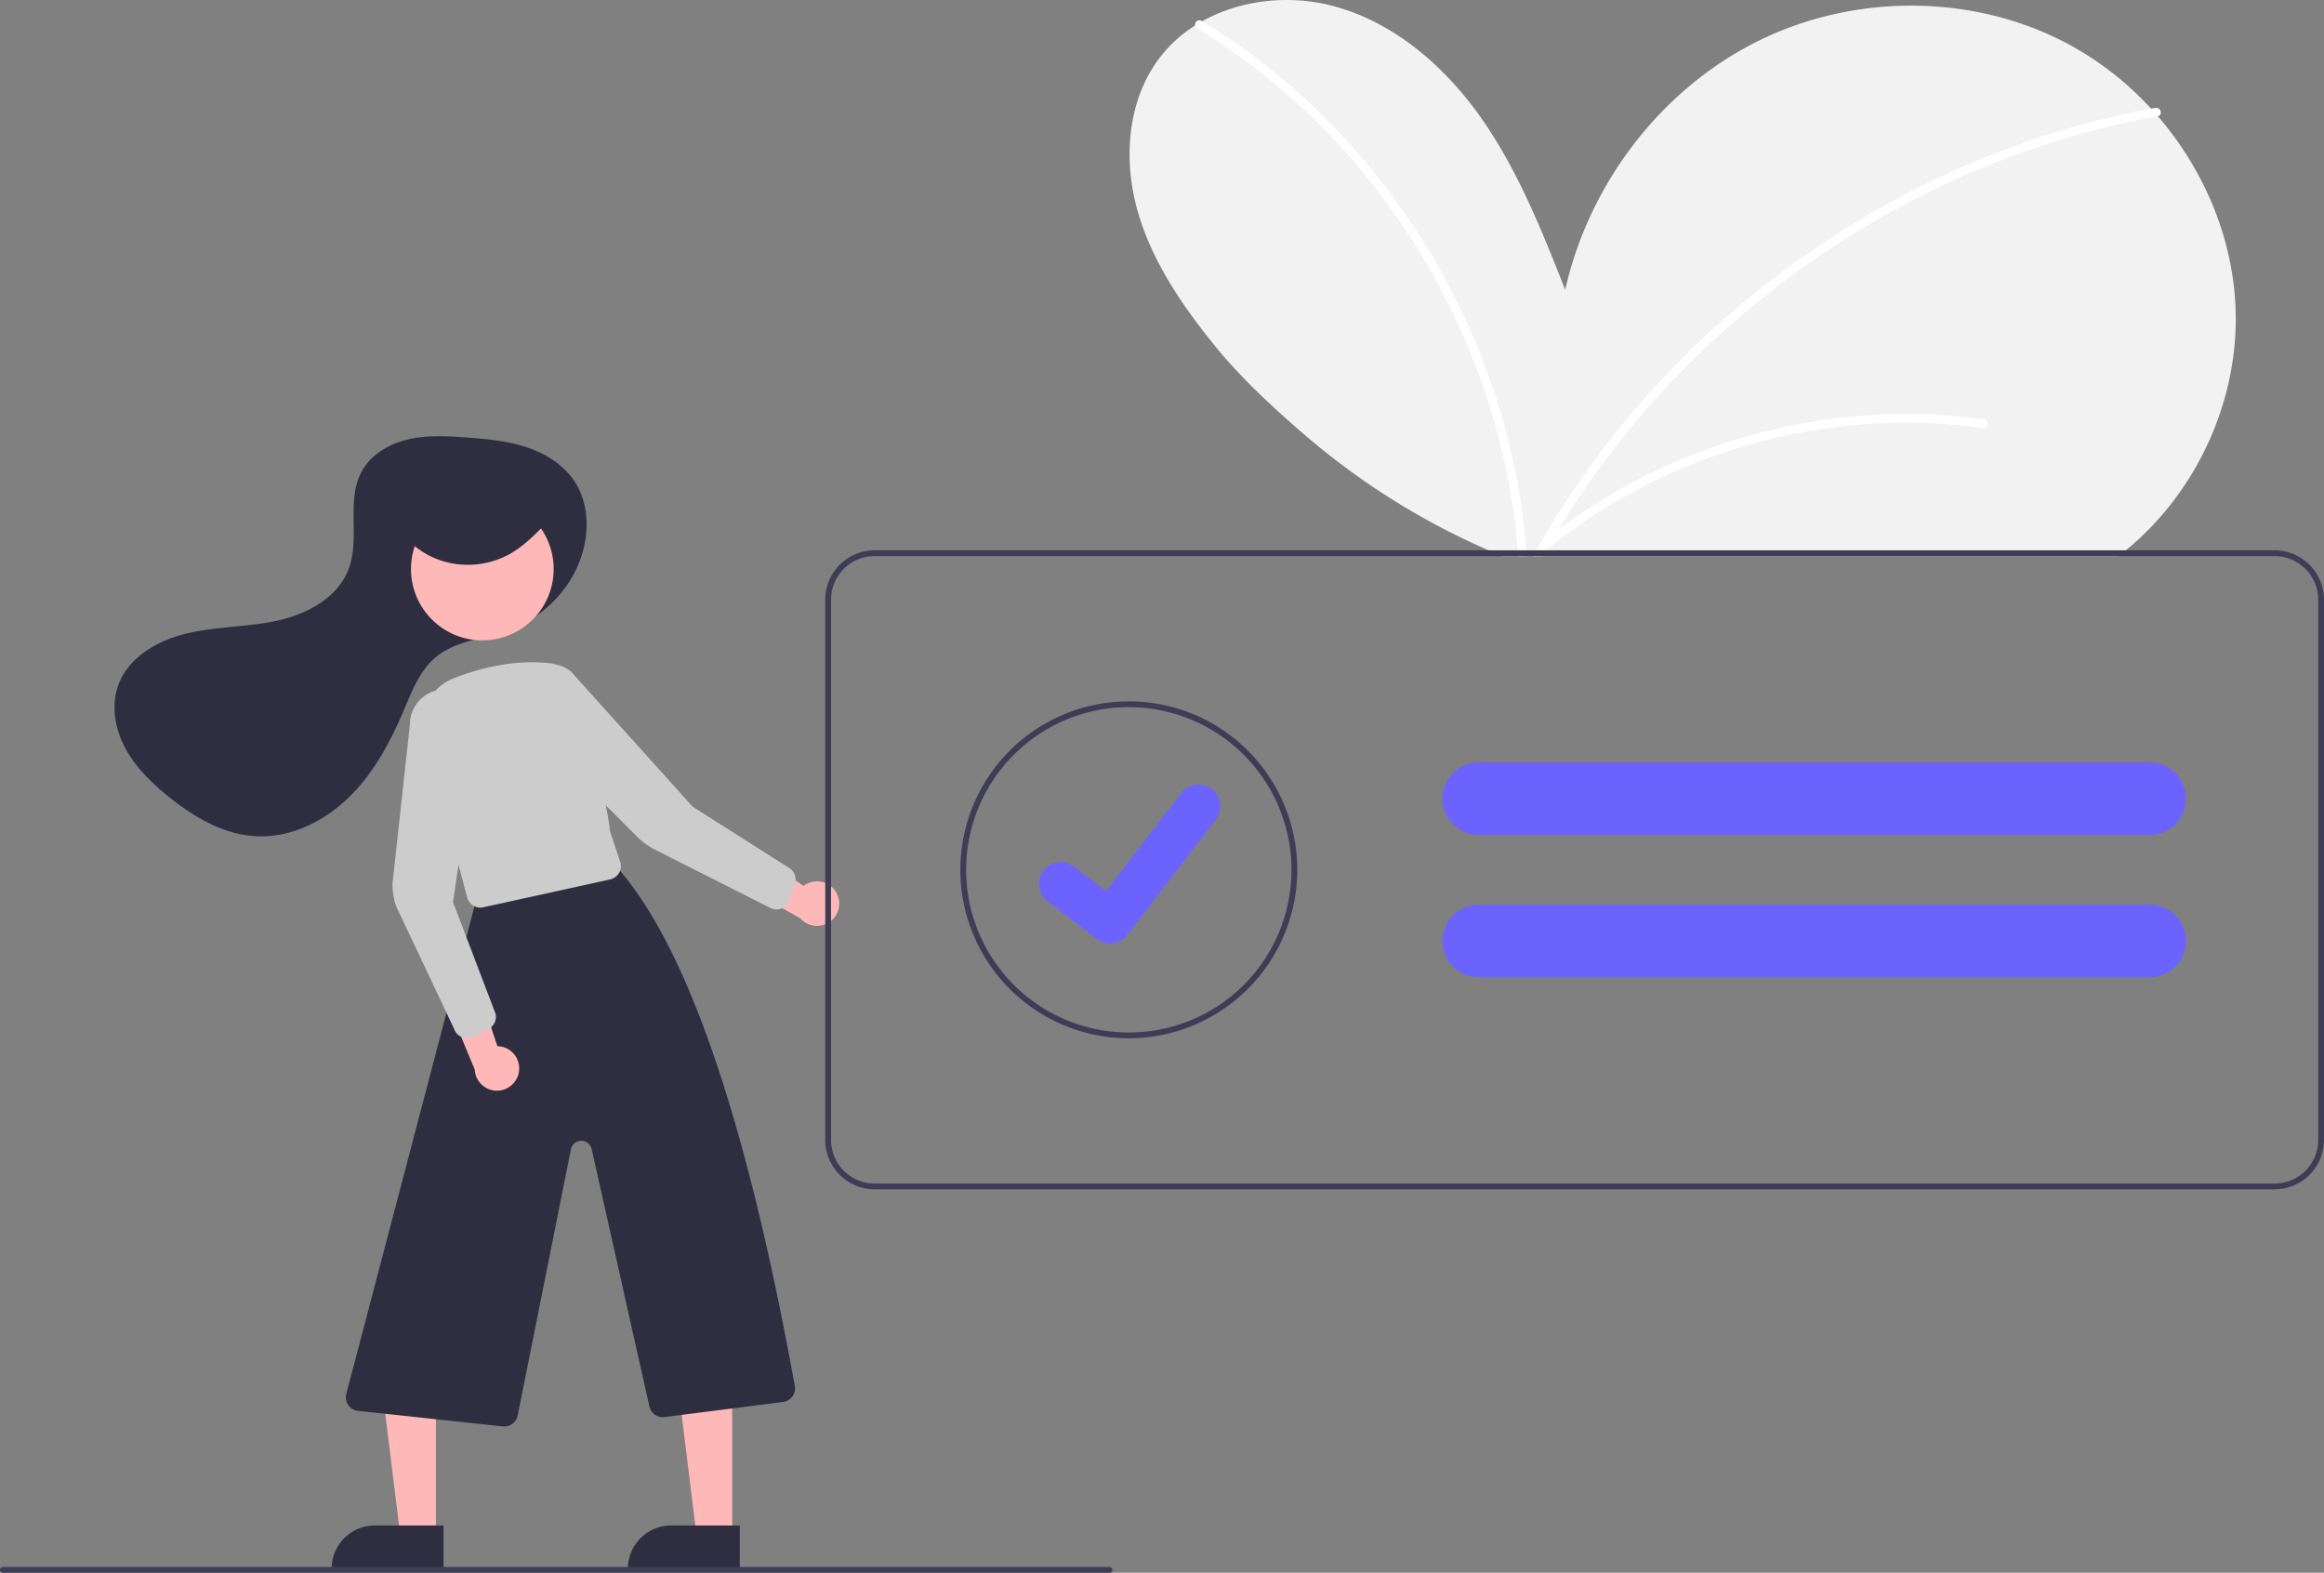 <svg xmlns="http://www.w3.org/2000/svg" data-name="Layer 1" width="800.122" height="541.445"><rect width="100%" height="100%" fill="#808080" stroke="none"/><path d="M731.892 189.445c-.84.69-1.68 1.35-2.54 2h-212.14q-2.37-.975-4.72-2a249.807 249.807 0 0 1-61.87-38.52c-12.37-10.48-23.75-21.3-32-31.44-11.51-14.15-22.11-29.57-27.04-47.14-4.92-17.57-3.45-37.71 7.54-52.28a46.795 46.795 0 0 1 12.35-11.31c.79-.5 1.59-.98 2.41-1.43 13.18-7.4 29.81-9.2 44.65-5.37 21.25 5.49 38.91 20.82 51.51 38.8 12.6 17.97 20.78 38.61 28.84 59.02 8.18-36.43 32.95-69.06 66.41-85.65 33.45-16.59 75.01-16.39 107.75 1.58a108.292 108.292 0 0 1 27.55 21.7c.79.85 1.56 1.72 2.32 2.6 15.97 18.49 25.96 42.17 26.78 66.59 1.05 31.46-13.53 63.06-37.8 82.85Z" fill="#f2f2f2"/><path d="M525.692 191.445h-3c-.04-.67-.09-1.33-.15-2a224.18 224.18 0 0 0-6.56-38.74 238.817 238.817 0 0 0-38.31-80.46 228.6 228.6 0 0 0-65.5-60.46 1.42 1.42 0 0 1-.7-1.03 1.496 1.496 0 0 1 2.21-1.56 2.256 2.256 0 0 1 .2.13 226.457 226.457 0 0 1 40.12 31.12 240.898 240.898 0 0 1 51.71 74.13 233.592 233.592 0 0 1 19.82 76.87c.06.67.11 1.34.16 2ZM742.912 40.005a.184.184 0 0 1-.07.02c-2.19.4-4.39.82-6.57 1.27a296.84 296.84 0 0 0-52.33 15.89 308.808 308.808 0 0 0-48.5 25 313.784 313.784 0 0 0-43.45 33.08 307.525 307.525 0 0 0-36.99 40.12 297.483 297.483 0 0 0-22.61 34.06c-.38.66-.75 1.33-1.12 2h-3.43c.36-.67.73-1.34 1.11-2a299.923 299.923 0 0 1 27.98-41.33 310.84 310.84 0 0 1 38.31-39.75 317.84 317.84 0 0 1 44.38-32.28 311.853 311.853 0 0 1 49.52-24.16 297.104 297.104 0 0 1 51.45-14.52l1.46-.27c1.87-.34 2.67 2.48.86 2.87Z" fill="#fff"/><path d="M197.68 197.39c5.334-10.07 6.215-23.187-.418-32.454-3.949-5.516-10.114-9.137-16.584-11.18s-13.293-2.642-20.059-3.139c-6.697-.491-13.514-.884-20.056.63s-12.88 5.216-16.066 11.127c-5.384 9.985-.48 22.789-4.434 33.422-3.63 9.758-13.958 15.462-24.11 17.765s-20.75 2.057-30.909 4.337-20.503 7.931-24.197 17.665c-2.67 7.038-1.344 15.146 2.176 21.801s9.03 12.043 14.881 16.781c8.728 7.069 18.939 13.122 30.153 13.735 11.816.646 23.37-4.98 31.875-13.208s14.295-18.862 18.92-29.754c2.935-6.91 5.708-14.347 11.589-19.013 4.321-3.429 9.818-4.931 15.148-6.352l6.036-1.609a41.44 41.44 0 0 0 25.894-20.253l.16-.3Z" fill="#2f2e41"/><path fill="#ffb8b8" d="M150.079 528.665H137.82l-5.833-47.288h18.095l-.003 47.288z"/><path d="M129.062 525.162h23.644v14.887h-38.53a14.887 14.887 0 0 1 14.886-14.887Z" fill="#2f2e41"/><path fill="#ffb8b8" d="M252.079 528.665H239.82l-5.833-47.288h18.095l-.003 47.288z"/><path d="M231.062 525.162h23.644v14.887h-38.53a14.887 14.887 0 0 1 14.886-14.887ZM173.646 491.08a4.834 4.834 0 0 1-.512-.027l-49.878-5.345a4.69 4.69 0 0 1-4.063-5.75l44.163-167.97a4.718 4.718 0 0 1 3.545-3.493l40.968-11.42a4.722 4.722 0 0 1 4.549 1.482c26.34 29.71 46.19 95.57 61.227 178.585a4.692 4.692 0 0 1-4.022 5.49l-40.868 5.217a4.678 4.678 0 0 1-5.17-3.627L203.7 395.574a3.648 3.648 0 0 0-7.138.083l-18.33 91.65a4.666 4.666 0 0 1-4.587 3.773Z" fill="#2f2e41"/><circle cx="166.059" cy="195.894" r="24.561" fill="#ffb8b8"/><path d="M165.373 312.46a4.68 4.68 0 0 1-4.521-3.486l-14.776-55.51a16.778 16.778 0 0 1 10.11-19.964c11.894-4.643 23.226-6.365 33.68-5.121 9.292 1.107 20.755 56.118 19.997 57.292l3.666 11a4.69 4.69 0 0 1-3.442 6.064l-43.695 9.612a4.732 4.732 0 0 1-1.019.112Z" fill="#ccc"/><path d="M178.615 369.226a7.61 7.61 0 0 0-7.368-9.05l-8.513-25.67-8.7 11.038 9.418 22.684a7.652 7.652 0 0 0 15.163.998ZM288.063 307.534a7.61 7.61 0 0 0-11.385-2.562l-22.556-14.921-.02 14.053 21.422 12.016a7.652 7.652 0 0 0 12.539-8.586Z" fill="#ffb8b8"/><path d="M160.768 357.366a4.69 4.69 0 0 1-4.454-3.217l-19.957-42.217a24.399 24.399 0 0 1-1.235-7.669l6-54.871a12.059 12.059 0 0 1 24.03-1.456l-9.18 62.631 14.649 38.44a4.681 4.681 0 0 1-2.478 5.225l-5.278 2.64a4.685 4.685 0 0 1-2.097.494ZM267.352 313.077a4.681 4.681 0 0 1-2.115-.504l-39.688-20.047a24.368 24.368 0 0 1-6.29-4.56l-38.736-38.863a12.059 12.059 0 0 1 15.992-17.994l41.963 46.603 33.263 21.12a4.68 4.68 0 0 1 1.933 5.45l-1.875 5.595a4.692 4.692 0 0 1-4.448 3.2Z" fill="#ccc"/><path d="M138.122 183.196a28.6 28.6 0 0 0 16.895 10.63 29.87 29.87 0 0 0 20.06-2.873c4.947-2.673 8.905-6.684 12.782-10.634 1.618-1.648 3.342-3.549 3.26-5.797-.126-3.484-4.314-5.388-7.908-6.148a56.435 56.435 0 0 0-35.033 3.94c-4.88 2.267-9.965 6.368-9.232 11.466" fill="#2f2e41"/><path d="M783.122 189.445h-482a17.024 17.024 0 0 0-17 17v186a17.024 17.024 0 0 0 17 17h482a17.024 17.024 0 0 0 17-17v-186a17.024 17.024 0 0 0-17-17Zm15 203a15.018 15.018 0 0 1-15 15h-482a15.018 15.018 0 0 1-15-15v-186a15.018 15.018 0 0 1 15-15h482a15.018 15.018 0 0 1 15 15Z" fill="#3f3d56"/><path d="M388.636 357.445a58 58 0 1 1 58-58 58.066 58.066 0 0 1-58 58Zm0-114a56 56 0 1 0 56 56 56.064 56.064 0 0 0-56-56Z" fill="#3f3d56"/><path d="M740.108 262.445h-231a12.497 12.497 0 0 0-12.48 12.01 4.01 4.01 0 0 0-.02.49 12.518 12.518 0 0 0 12.5 12.5h231a12.5 12.5 0 0 0 0-25ZM740.108 311.445h-231a12.497 12.497 0 0 0-12.48 12.01 4.01 4.01 0 0 0-.02.49 12.518 12.518 0 0 0 12.5 12.5h231a12.5 12.5 0 0 0 0-25ZM382.165 324.787a7.46 7.46 0 0 1-4.489-1.491l-.08-.06-16.904-12.943a7.51 7.51 0 1 1 9.135-11.922l10.95 8.395 25.874-33.744a7.51 7.51 0 0 1 10.53-1.39l-.161.219.165-.216a7.518 7.518 0 0 1 1.39 10.53l-30.435 39.691a7.513 7.513 0 0 1-5.975 2.931Z" fill="#6c63ff"/><path d="M382 541.445H1a1 1 0 0 1 0-2h381a1 1 0 0 1 0 2Z" fill="#3f3d56"/><path d="M683.258 144.395a198.228 198.228 0 0 0-62.845 1.417A202.342 202.342 0 0 0 561.24 166.5a195.2 195.2 0 0 0-29.53 19.51c-1.507 1.204.628 3.315 2.122 2.12a193.808 193.808 0 0 1 53.787-30.235 199.647 199.647 0 0 1 60.064-12.185 191.075 191.075 0 0 1 34.777 1.578 1.554 1.554 0 0 0 1.845-1.048 1.51 1.51 0 0 0-1.047-1.845Z" fill="#fff"/></svg>